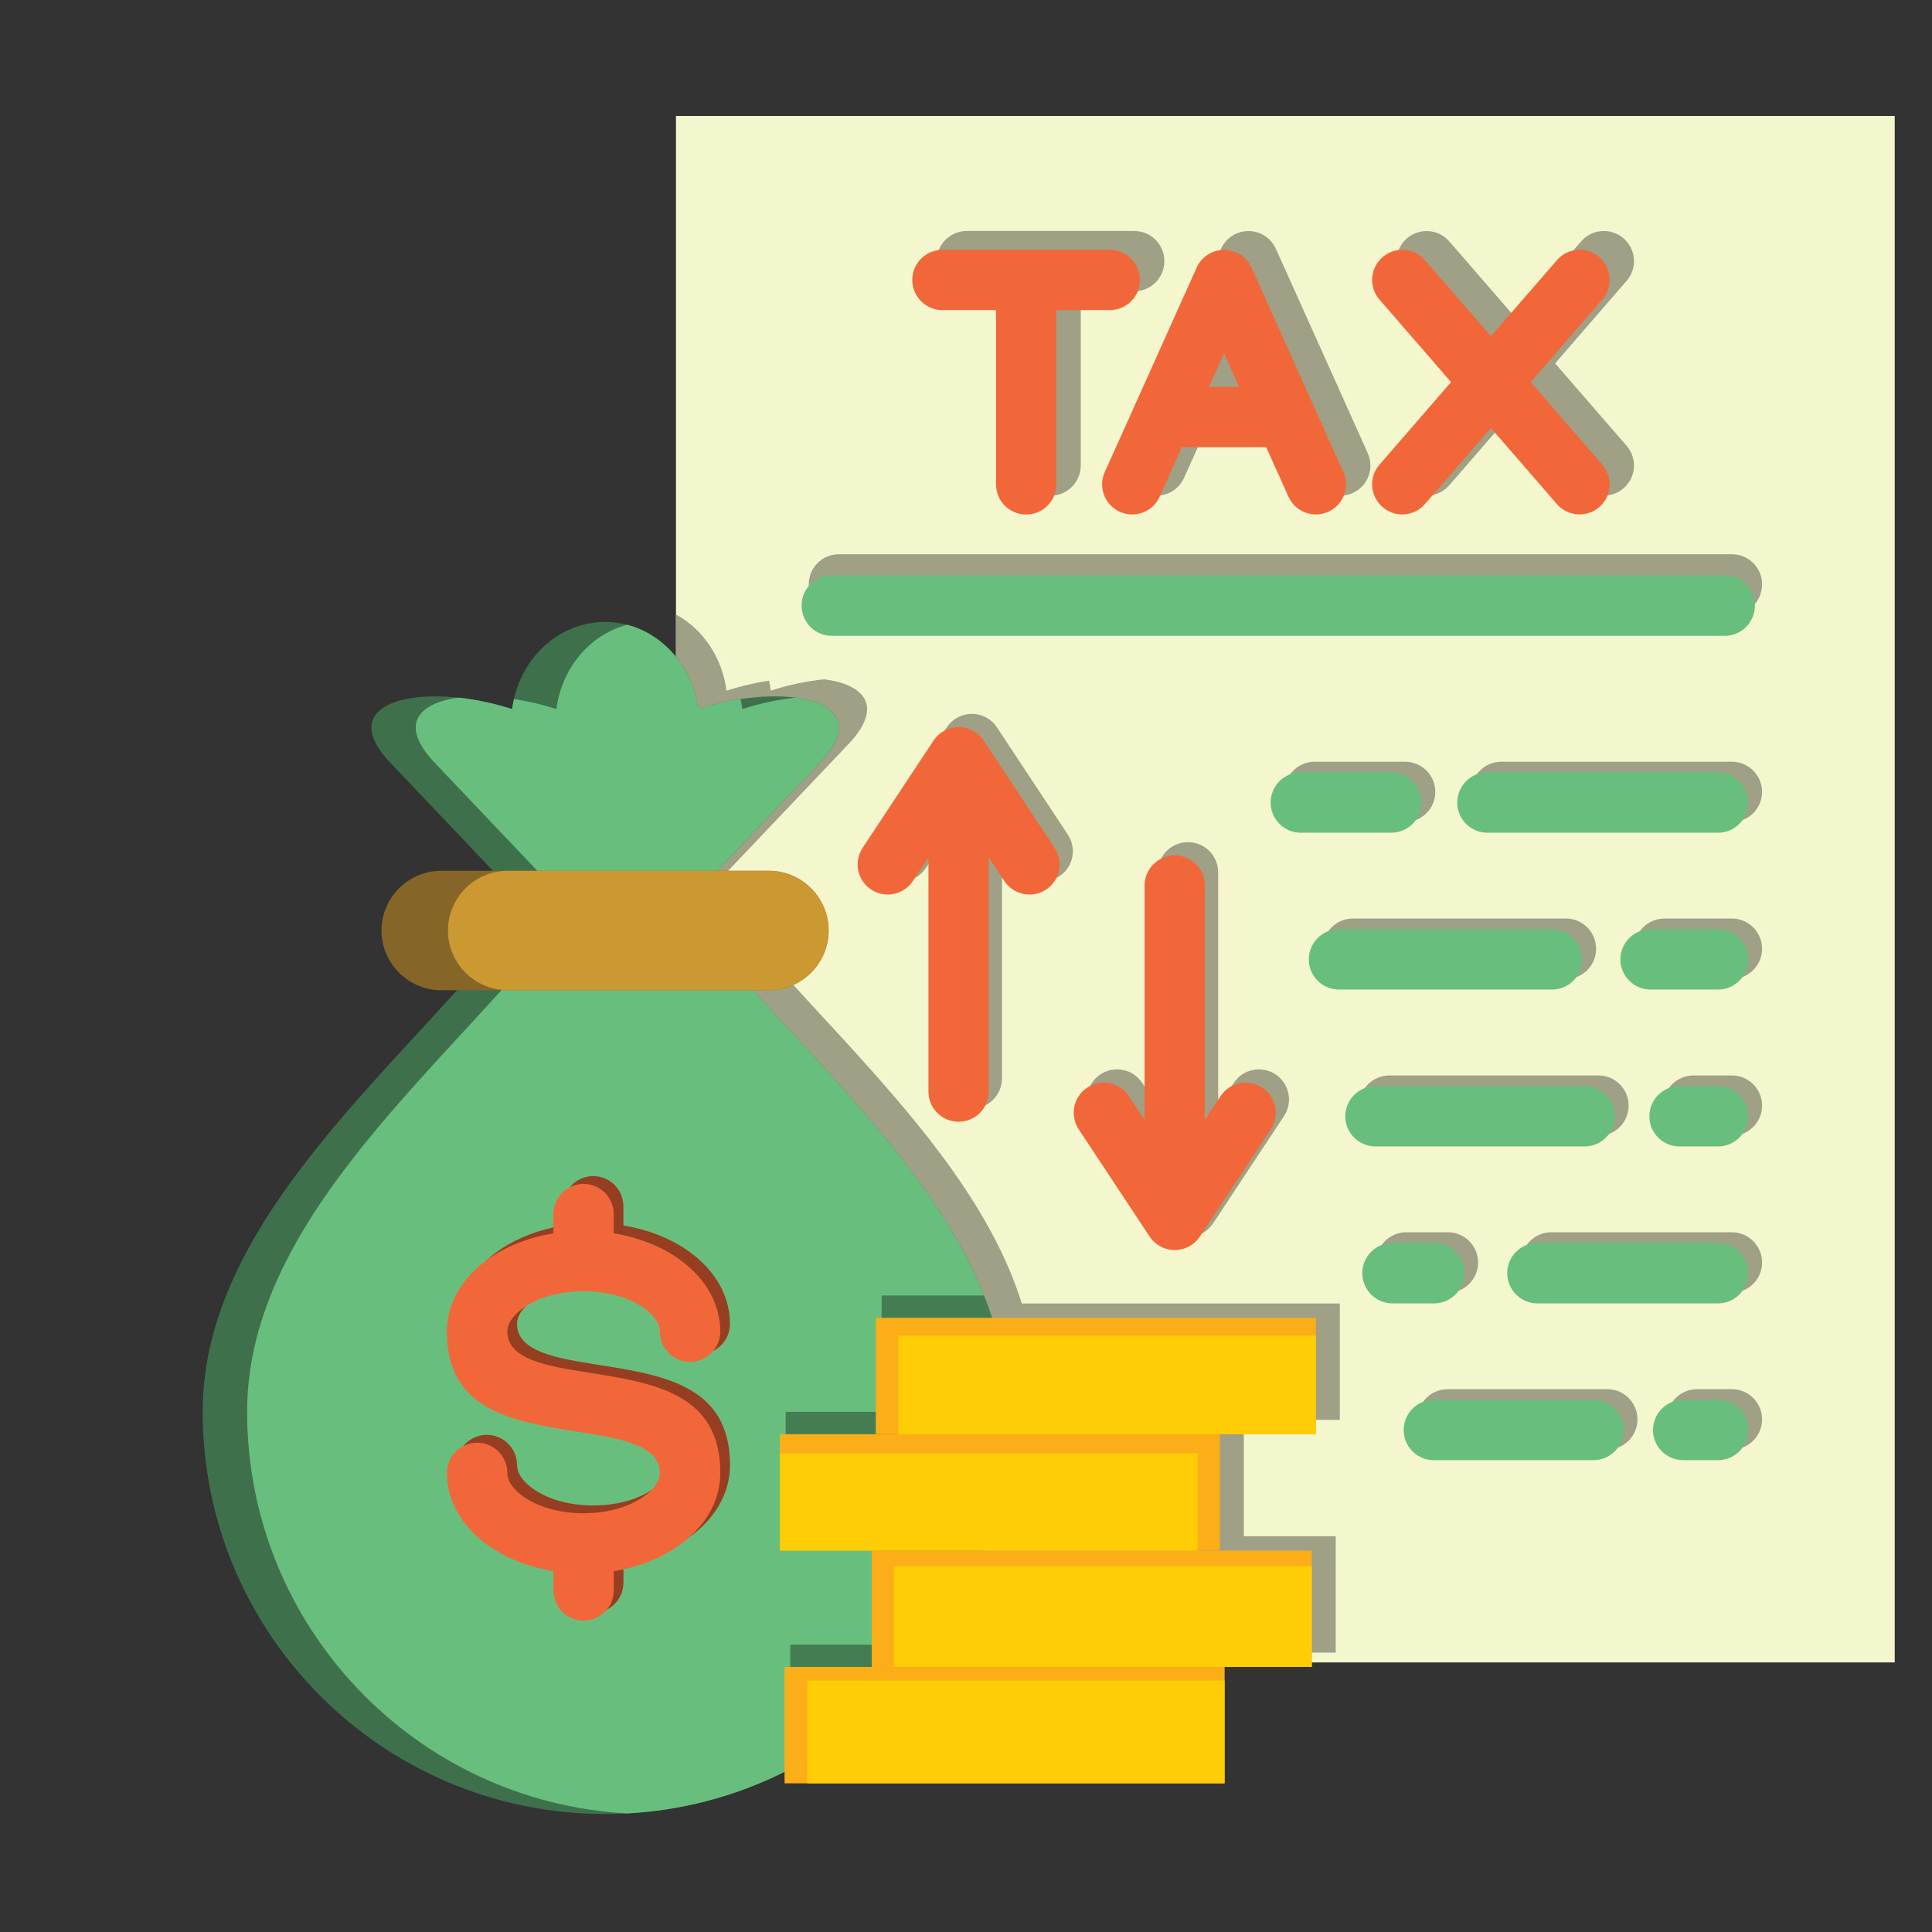 <svg id="Layer_1" enable-background="new 0 0 512 512" viewBox="0 0 512 512" xmlns="http://www.w3.org/2000/svg"><rect x="0" y="0" width="512" height="512" fill="#333333" stroke="none"/><g clip-rule="evenodd" fill-rule="evenodd"><path d="m179.14 30.73h322.98v409.83h-322.98z" fill="#f4f6ce"/><path d="m179.14 440.57h67.97c17.04-18.88 27.41-43.91 27.41-71.32 0-52.38-54.77-92.92-86.12-133.68l36.4-38.32c9.55-10.06 4.31-15.85-6.38-17.23-4.56.48-9.41 1.47-14.17 3-.11-.88-.25-1.79-.45-2.64-3.69.57-7.51 1.45-11.28 2.64-1.13-8.84-6.26-16.3-13.38-20.18z" fill="#9fa086"/><path d="m214.26 440.57h116.62v-2.61h23.1v-26.7-4.14h-24.35v-30.84h25.43v-26.14-4.7h-116.62v30.84h-25.42v5.04 25.8h24.35v30.84h-23.11z" fill="#9fa086"/><path d="m139.83 240.44-36.4-38.32c-15.9-16.75 9.21-21.63 32.29-14.2 1.67-13.04 12.05-23.1 24.63-23.1 12.56 0 22.96 10.06 24.63 23.1 23.05-7.43 48.19-2.55 32.29 14.2l-36.4 38.32c31.35 40.76 86.09 81.3 86.09 133.68 0 58.88-47.74 106.61-106.61 106.61-58.9 0-106.64-47.74-106.64-106.61 0-52.38 54.74-92.92 86.12-133.68z" fill="#3e714b"/><path d="m121.57 184.88c4.54.48 9.38 1.5 14.15 3.03.11-.91.28-1.79.48-2.66 3.69.57 7.48 1.45 11.25 2.66 1.42-10.94 8.96-19.79 18.77-22.34 9.81 2.55 17.35 11.4 18.77 22.34 3.74-1.22 7.57-2.1 11.25-2.66.2.88.37 1.76.48 2.66 4.76-1.53 9.61-2.55 14.15-3.03 10.71 1.42 15.93 7.17 6.41 17.23l-36.4 38.32c31.35 40.76 86.09 81.3 86.09 133.68 0 56.92-44.59 103.41-100.74 106.47-56.15-3.06-100.74-49.55-100.74-106.47 0-52.38 54.74-92.92 86.09-133.68l-36.4-38.32c-9.54-10.06-4.32-15.81 6.39-17.23z" fill="#68bf7d"/><path d="m260.75 343.31c3.91 9.84 6.21 20.07 6.21 30.81 0 39.63-21.6 74.18-53.69 92.58h-3.83v-30.84h23.07v-30.87h-24.31v-25.77-5.07h25.43v-30.84z" fill="#457d52"/><path d="m116.92 230.77h86.85c8.7 0 15.82 7.11 15.82 15.82 0 8.7-7.11 15.82-15.82 15.82h-86.85c-8.7 0-15.82-7.11-15.82-15.82.01-8.7 7.12-15.82 15.82-15.82z" fill="#866628"/><path d="m134.53 230.77h69.25c8.7 0 15.82 7.11 15.82 15.82 0 8.7-7.11 15.82-15.82 15.82h-69.25c-8.7 0-15.82-7.11-15.82-15.82 0-8.7 7.11-15.82 15.82-15.82z" fill="#cb9831"/></g><path d="m121.01 388.27c0-4.42 3.57-8.02 7.99-8.02s8.02 3.6 8.02 8.02c0 2.3 1.79 4.65 4.65 6.55 3.85 2.58 9.35 4.14 15.56 4.14s11.68-1.56 15.53-4.14c2.89-1.9 4.68-4.25 4.68-6.55 0-7.46-10.72-9.16-21.43-10.86-17.52-2.75-35.01-5.5-35.01-26.56 0-8.02 4.54-15.02 11.85-19.9 4.51-2.98 10.15-5.16 16.38-6.18v-5.07c0-4.42 3.57-8.02 7.99-8.02s7.99 3.6 7.99 8.02v5.07c6.24 1.02 11.88 3.2 16.36 6.18 7.34 4.88 11.88 11.88 11.88 19.9 0 4.42-3.6 7.99-8.02 7.99s-7.99-3.57-7.99-7.99c0-2.32-1.79-4.68-4.68-6.58-3.86-2.55-9.33-4.14-15.53-4.14-6.21 0-11.71 1.59-15.56 4.14-2.86 1.9-4.65 4.25-4.65 6.58 0 7.43 10.71 9.13 21.43 10.83 17.49 2.75 35.01 5.53 35.01 26.59 0 7.99-4.54 15.02-11.88 19.87-4.48 2.98-10.12 5.16-16.36 6.18v5.1c0 4.42-3.57 7.99-7.99 7.99s-7.99-3.57-7.99-7.99v-5.1c-6.24-1.02-11.88-3.2-16.38-6.18-7.32-4.85-11.85-11.88-11.85-19.87z" fill="#963e21"/><path clip-rule="evenodd" d="m207.92 441.76h116.62v30.84h-116.62z" fill="#fbae17" fill-rule="evenodd"/><path clip-rule="evenodd" d="m213.92 445.36h110.61v27.24h-110.61z" fill="#ffcd05" fill-rule="evenodd"/><path clip-rule="evenodd" d="m231.02 410.92h116.62v30.84h-116.62z" fill="#fbae17" fill-rule="evenodd"/><path clip-rule="evenodd" d="m236.86 415.08h110.78v26.67h-110.78z" fill="#ffcd05" fill-rule="evenodd"/><path clip-rule="evenodd" d="m206.67 380.08h116.62v30.84h-116.62z" fill="#fbae17" fill-rule="evenodd"/><path clip-rule="evenodd" d="m206.67 385.15h110.69v25.77h-110.69z" fill="#ffcd05" fill-rule="evenodd"/><path clip-rule="evenodd" d="m232.09 349.23h116.62v30.84h-116.62z" fill="#fbae17" fill-rule="evenodd"/><path clip-rule="evenodd" d="m238.08 353.94h110.64v26.14h-110.64z" fill="#ffcd05" fill-rule="evenodd"/><path d="m306.84 293.22v-62.05c0-4.42 3.57-7.99 7.99-7.99s7.99 3.57 7.99 7.99v62.05l4.14-6.24c2.44-3.69 7.37-4.68 11.06-2.27 3.69 2.44 4.68 7.4 2.24 11.08l-18.77 28.4c-2.44 3.66-7.4 4.68-11.06 2.24-.99-.65-1.79-1.47-2.35-2.38l-18.68-28.26c-2.44-3.69-1.45-8.65 2.24-11.08 3.69-2.41 8.62-1.42 11.06 2.27zm-41.3-69.48v62.02c0 4.42-3.57 8.02-7.99 8.02s-7.99-3.6-7.99-8.02v-62.02l-4.14 6.24c-2.44 3.66-7.37 4.68-11.06 2.24s-4.68-7.37-2.24-11.05l18.77-28.4c2.44-3.69 7.4-4.68 11.06-2.27.99.65 1.76 1.47 2.35 2.41l18.68 28.26c2.44 3.69 1.45 8.62-2.24 11.05-3.69 2.44-8.62 1.42-11.06-2.24z" fill="#9fa086"/><path d="m348.4 217.85c-4.42 0-7.99-3.57-7.99-7.99s3.57-7.99 7.99-7.99h23.95c4.42 0 8.02 3.57 8.02 7.99s-3.6 7.99-8.02 7.99zm35.26 166.28c-4.42 0-8.02-3.57-8.02-7.99s3.6-7.99 8.02-7.99h42.29c4.42 0 7.99 3.57 7.99 7.99s-3.57 7.99-7.99 7.99zm66.08 0c-4.42 0-7.99-3.57-7.99-7.99s3.57-7.99 7.99-7.99h9.24c4.39 0 7.99 3.57 7.99 7.99s-3.6 7.99-7.99 7.99zm-77.05-41.56c-4.42 0-8.02-3.57-8.02-7.99s3.6-8.02 8.02-8.02h11.03c4.42 0 7.99 3.6 7.99 8.02s-3.57 7.99-7.99 7.99zm38.41 0c-4.42 0-7.99-3.57-7.99-7.99s3.57-8.02 7.99-8.02h47.88c4.39 0 7.99 3.6 7.99 8.02s-3.6 7.99-7.99 7.99zm-42.91-41.58c-4.42 0-7.99-3.57-7.99-7.99s3.57-7.99 7.99-7.99h55.42c4.42 0 7.99 3.57 7.99 7.99s-3.57 7.99-7.99 7.99zm80.59 0c-4.42 0-7.99-3.57-7.99-7.99s3.57-7.99 7.99-7.99h10.2c4.39 0 7.99 3.57 7.99 7.99s-3.6 7.99-7.99 7.99zm-90.26-41.56c-4.42 0-7.99-3.6-7.99-7.99 0-4.42 3.57-8.02 7.99-8.02h56.47c4.42 0 7.99 3.6 7.99 8.02 0 4.39-3.57 7.99-7.99 7.99zm82.57 0c-4.42 0-7.99-3.6-7.99-7.99 0-4.42 3.57-8.02 7.99-8.02h17.89c4.39 0 7.99 3.6 7.99 8.02 0 4.39-3.6 7.99-7.99 7.99zm-43.23-41.58c-4.42 0-7.99-3.57-7.99-7.99s3.57-7.99 7.99-7.99h61.11c4.39 0 7.99 3.57 7.99 7.99s-3.6 7.99-7.99 7.99z" fill="#9fa086"/><path d="m256.22 77.19c-4.42 0-7.99-3.57-7.99-7.99s3.57-7.99 7.99-7.99h44.36c4.42 0 7.99 3.57 7.99 7.99s-3.57 7.99-7.99 7.99h-14.17v46.18c0 4.42-3.6 7.99-7.99 7.99-4.42 0-8.02-3.57-8.02-7.99v-46.18zm162.79-13.21c2.89-3.34 7.94-3.69 11.25-.82 3.34 2.89 3.71 7.94.82 11.25l-18.96 21.89 18.96 21.85c2.89 3.34 2.52 8.36-.82 11.25-3.32 2.89-8.36 2.52-11.25-.82l-17.46-20.13-17.46 20.13c-2.89 3.34-7.91 3.71-11.25.82-3.32-2.89-3.69-7.91-.79-11.25l18.96-21.85-18.96-21.88c-2.89-3.32-2.52-8.36.79-11.25 3.34-2.86 8.36-2.52 11.25.82l17.46 20.13zm-105.22 62.65c-1.81 4.03-6.52 5.81-10.54 4.03-4.02-1.79-5.81-6.52-4.02-10.54l7.74-17.23c.17-.43.34-.82.57-1.22l16.04-35.72c1.79-4.03 6.49-5.81 10.52-4.03 1.87.85 3.26 2.3 4.03 4.03l15.99 35.55c.28.51.51 1.02.71 1.59l7.65 17.04c1.79 4.03 0 8.76-4.03 10.54-4.02 1.79-8.73 0-10.54-4.03l-5.87-13.1h-22.37zm17.04-37.98-3.97 8.9h7.97z" fill="#9fa086"/><path d="m222.32 162.86c-4.42 0-7.99-3.57-7.99-7.99s3.57-7.99 7.99-7.99h236.66c4.39 0 7.99 3.57 7.99 7.99s-3.6 7.99-7.99 7.99z" fill="#9fa086"/><path d="m303.33 296.74v-62.05c0-4.42 3.57-7.99 7.99-7.99s7.99 3.57 7.99 7.99v62.05l4.14-6.24c2.44-3.69 7.37-4.68 11.06-2.27 3.69 2.44 4.68 7.4 2.24 11.08l-18.77 28.4c-2.44 3.66-7.4 4.68-11.06 2.24-.99-.65-1.79-1.47-2.35-2.38l-18.68-28.26c-2.44-3.69-1.45-8.65 2.24-11.08 3.69-2.41 8.62-1.42 11.06 2.27zm-41.3-69.48v62.02c0 4.42-3.57 7.99-7.99 7.99s-7.99-3.57-7.99-7.99v-62.02l-4.14 6.24c-2.44 3.66-7.37 4.68-11.06 2.24s-4.68-7.37-2.24-11.06l18.77-28.4c2.44-3.69 7.4-4.71 11.06-2.27.99.65 1.76 1.47 2.35 2.41l18.68 28.26c2.44 3.69 1.45 8.62-2.24 11.06s-8.62 1.42-11.06-2.24z" fill="#f26739"/><path d="m344.72 220.68c-4.42 0-7.99-3.57-7.99-7.99s3.57-8.02 7.99-8.02h23.98c4.42 0 7.99 3.6 7.99 8.02s-3.57 7.99-7.99 7.99zm35.26 166.28c-4.42 0-7.99-3.57-7.99-7.99s3.57-7.99 7.99-7.99h42.29c4.42 0 8.02 3.57 8.02 7.99s-3.6 7.99-8.02 7.99zm66.07 0c-4.39 0-7.99-3.57-7.99-7.99s3.6-7.99 7.99-7.99h9.24c4.42 0 7.99 3.57 7.99 7.99s-3.57 7.99-7.99 7.99zm-77.04-41.55c-4.42 0-7.99-3.6-7.99-8.02 0-4.39 3.57-7.99 7.99-7.99h11.03c4.42 0 8.02 3.6 8.02 7.99 0 4.42-3.6 8.02-8.02 8.02zm38.41 0c-4.42 0-7.99-3.6-7.99-8.02 0-4.39 3.57-7.99 7.99-7.99h47.88c4.42 0 7.99 3.6 7.99 7.99 0 4.42-3.57 8.02-7.99 8.02zm-42.89-41.59c-4.42 0-8.02-3.57-8.02-7.99s3.6-7.99 8.02-7.99h55.39c4.42 0 8.02 3.57 8.02 7.99s-3.6 7.99-8.02 7.99zm80.56 0c-4.42 0-7.99-3.57-7.99-7.99s3.57-7.99 7.99-7.99h10.2c4.42 0 7.99 3.57 7.99 7.99s-3.57 7.99-7.99 7.99zm-90.25-41.58c-4.42 0-7.99-3.57-7.99-7.99s3.57-7.99 7.99-7.99h56.47c4.42 0 7.99 3.57 7.99 7.99s-3.57 7.99-7.99 7.99zm82.57 0c-4.39 0-7.99-3.57-7.99-7.99s3.6-7.99 7.99-7.99h17.89c4.42 0 7.99 3.57 7.99 7.99s-3.57 7.99-7.99 7.99zm-43.23-41.56c-4.42 0-7.99-3.57-7.99-7.99s3.57-8.02 7.99-8.02h61.11c4.42 0 7.99 3.6 7.99 8.02s-3.57 7.99-7.99 7.99z" fill="#68bf7d"/><path d="m220.42 168.5c-4.42 0-7.99-3.6-7.99-8.02s3.57-7.99 7.99-7.99h236.66c4.42 0 7.99 3.57 7.99 7.99s-3.57 8.02-7.99 8.02z" fill="#68bf7d"/><path d="m249.78 82.18c-4.42 0-8.02-3.57-8.02-7.99s3.6-7.99 8.02-7.99h44.33c4.42 0 7.99 3.57 7.99 7.99s-3.57 7.99-7.99 7.99h-14.17v46.18c0 4.42-3.57 7.99-7.99 7.99s-7.99-3.57-7.99-7.99v-46.18zm162.8-13.21c2.86-3.34 7.91-3.71 11.25-.82 3.32 2.89 3.69 7.94.79 11.25l-18.96 21.86 18.96 21.88c2.89 3.32 2.52 8.36-.79 11.25-3.34 2.86-8.39 2.52-11.25-.82l-17.46-20.13-17.49 20.13c-2.86 3.34-7.91 3.71-11.23.82-3.34-2.89-3.71-7.94-.82-11.25l18.96-21.88-18.96-21.86c-2.89-3.32-2.52-8.36.82-11.25 3.32-2.89 8.36-2.52 11.23.82l17.49 20.13zm-105.25 62.65c-1.79 4.03-6.52 5.81-10.52 4.03-4.03-1.79-5.84-6.52-4.05-10.54l7.77-17.23c.14-.43.31-.82.54-1.22l16.04-35.72c1.79-4.03 6.52-5.81 10.52-4.03 1.87.82 3.26 2.3 4.05 4.03l15.96 35.55c.28.48.54 1.02.71 1.59l7.65 17.02c1.81 4.03 0 8.76-4.03 10.54-4.02 1.79-8.73 0-10.52-4.03l-5.9-13.1h-22.37zm17.06-37.99-4 8.9h7.97z" fill="#f26739"/><path d="m118.43 390.31c0-4.39 3.6-7.99 7.99-7.99 4.42 0 8.02 3.6 8.02 7.99 0 2.32 1.79 4.68 4.65 6.58 3.85 2.55 9.35 4.14 15.56 4.14s11.68-1.59 15.53-4.14c2.89-1.9 4.68-4.25 4.68-6.58 0-7.43-10.72-9.13-21.43-10.83-17.49-2.75-35.01-5.53-35.01-26.59 0-7.99 4.54-15.02 11.88-19.87 4.48-2.98 10.12-5.16 16.36-6.18v-5.1c0-4.42 3.57-7.99 7.99-7.99s7.99 3.57 7.99 7.99v5.1c6.24 1.02 11.88 3.2 16.36 6.18 7.34 4.85 11.88 11.88 11.88 19.87 0 4.42-3.6 8.02-8.02 8.02-4.39 0-7.99-3.6-7.99-8.02 0-2.3-1.79-4.65-4.68-6.55-3.85-2.58-9.33-4.14-15.53-4.14-6.21 0-11.71 1.56-15.56 4.14-2.86 1.9-4.65 4.25-4.65 6.55 0 7.46 10.72 9.16 21.43 10.86 17.49 2.75 35.01 5.53 35.01 26.56 0 8.02-4.54 15.02-11.88 19.9-4.48 2.98-10.12 5.16-16.36 6.18v5.1c0 4.39-3.57 7.99-7.99 7.99s-7.99-3.6-7.99-7.99v-5.1c-6.24-1.02-11.88-3.2-16.36-6.18-7.35-4.88-11.88-11.88-11.88-19.9z" fill="#f26739"/></svg>